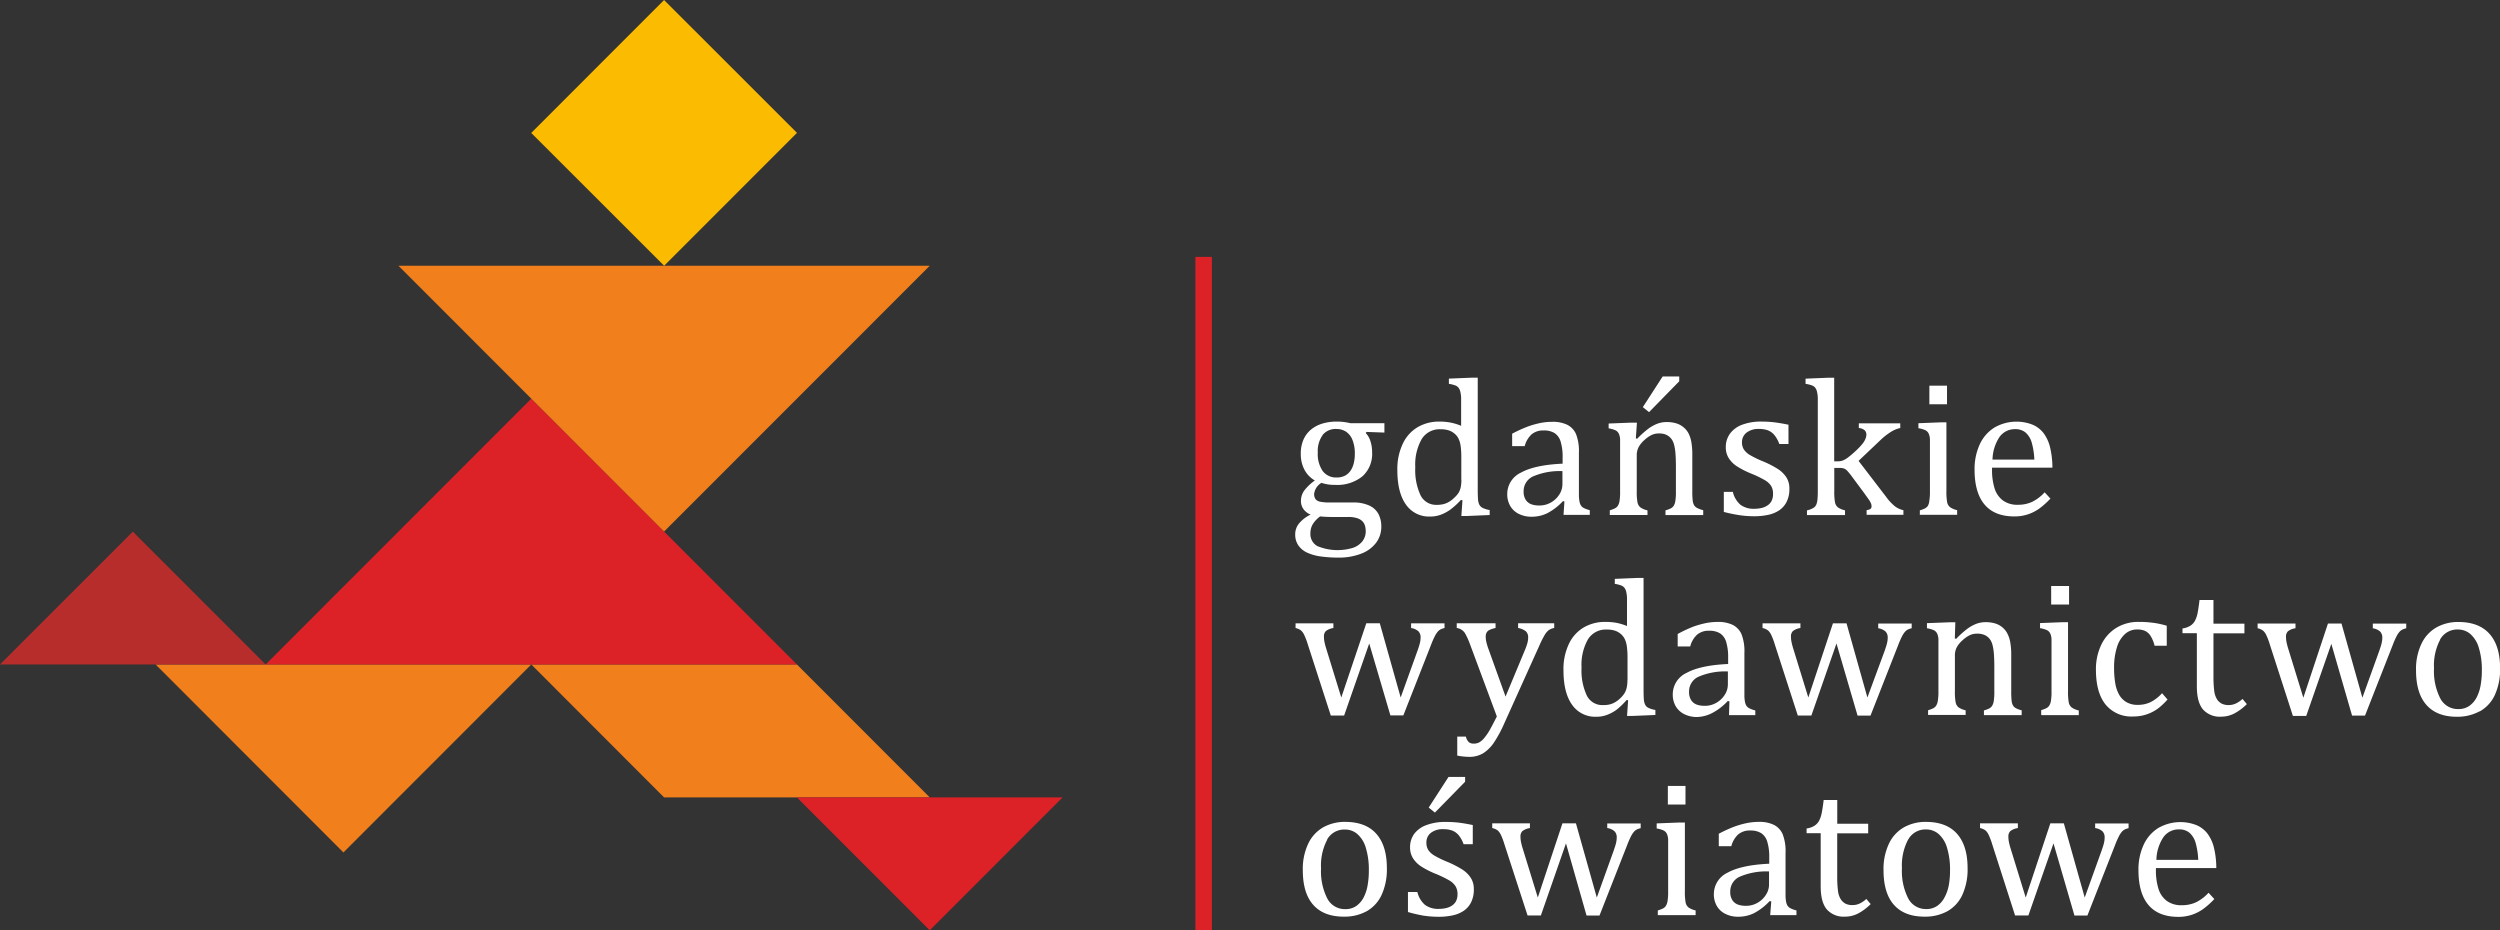 <svg id="Warstwa_1" data-name="Warstwa 1" xmlns="http://www.w3.org/2000/svg" viewBox="0 0 579.67 215.71"><rect x="0" y="0" width="579.67" height="215.71" fill="#333333" stroke="none"/><defs><style>.cls-1{fill:#f07f1c;}.cls-2{fill:#dc2226;}.cls-3{fill:#fbbb00;}.cls-4{fill:#b62d2c;}.cls-5{fill:#ffffff;}</style></defs><title>logo_gwo</title><polygon class="cls-1" points="79.63 197.66 123.19 154.07 36.08 154.07 79.63 197.66"/><polygon class="cls-1" points="153.98 184.89 123.19 154.07 184.78 154.07 215.58 184.89 153.98 184.89"/><polygon class="cls-2" points="184.78 184.89 246.37 184.89 215.58 215.71 184.78 184.89"/><rect class="cls-3" x="132.2" y="9.02" width="43.57" height="43.57" transform="translate(23.35 117.96) rotate(-45.02)"/><polygon class="cls-4" points="0 154.07 30.8 123.26 61.59 154.07 0 154.07"/><polygon class="cls-2" points="61.59 154.07 123.19 92.44 184.78 154.07 61.59 154.07"/><polygon class="cls-1" points="215.58 61.62 153.98 123.25 92.39 61.62 215.58 61.62"/><rect class="cls-2" x="277.17" y="59.57" width="3.83" height="156.14"/><path class="cls-5" d="M500,199.37a9.86,9.86,0,0,1,1.61-5.23,4.33,4.33,0,0,1,3.65-1.83,3.6,3.6,0,0,1,2.44.81,4.94,4.94,0,0,1,1.4,2.33,17,17,0,0,1,.6,3.92H500ZM512.09,207a9.78,9.78,0,0,1-2.9,2.21,7.68,7.68,0,0,1-3.28.68,5.67,5.67,0,0,1-3.5-1,5.55,5.55,0,0,1-1.93-2.8,14.18,14.18,0,0,1-.59-4.41v-0.4h14a20.42,20.42,0,0,0-.59-4.9,9,9,0,0,0-1.47-3.11,6.42,6.42,0,0,0-2.52-1.94,10.25,10.25,0,0,0-8.89.67,9,9,0,0,0-3.39,3.91,13.58,13.58,0,0,0-1.19,5.84q0,5.36,2.33,8.1t6.91,2.74a9.84,9.84,0,0,0,3.13-.48,10.06,10.06,0,0,0,2.61-1.32,18.67,18.67,0,0,0,2.61-2.33ZM481,212.29h3l6.42-16.35a20.3,20.3,0,0,1,.92-2.1,5,5,0,0,1,.67-1,2.39,2.39,0,0,1,.61-0.49,4.15,4.15,0,0,1,.93-0.32v-1.09H485.8V192a3.24,3.24,0,0,1,1.7.76,2,2,0,0,1,.5,1.44,5.68,5.68,0,0,1-.2,1.43c-0.13.51-.3,1-0.51,1.61l-3.91,10.87-4.84-17.2h-3.13l-5.71,17.2-3.49-11.33a15.47,15.47,0,0,1-.4-1.52,6.32,6.32,0,0,1-.13-1.26,1.71,1.71,0,0,1,.46-1.3,3.75,3.75,0,0,1,1.74-.7v-1.09h-8.77V192a3.3,3.3,0,0,1,1.25.54,3.18,3.18,0,0,1,.73,1,15.76,15.76,0,0,1,.85,2.26l5.29,16.46h3.09l5.82-16.71Zm-38.54-17.64a4.57,4.57,0,0,1,4.12-2.33,4.39,4.39,0,0,1,2.85,1,6.71,6.71,0,0,1,2,3.17,17.3,17.3,0,0,1,.72,5.42,19,19,0,0,1-.29,3.37,9.53,9.53,0,0,1-1,2.83,5.47,5.47,0,0,1-1.7,1.95,4.36,4.36,0,0,1-2.53.72,4.59,4.59,0,0,1-4.17-2.46,13.91,13.91,0,0,1-1.46-7,12.76,12.76,0,0,1,1.43-6.64m9.1,16.61A8.35,8.35,0,0,0,455,207.5a14.22,14.22,0,0,0,1.22-6.22q0-5.18-2.44-7.94t-7.2-2.77a10.25,10.25,0,0,0-5.07,1.23,8.56,8.56,0,0,0-3.5,3.77,13.66,13.66,0,0,0-1.28,6.2q0,5.33,2.43,8.05t7.06,2.72a10.71,10.71,0,0,0,5.31-1.25m-32.66-18.1h3.29v12.33q0,3.62,1.4,5.32a5.21,5.21,0,0,0,4.27,1.7,6.59,6.59,0,0,0,2.92-.69,12,12,0,0,0,3-2.22l-1-1.2a6.23,6.23,0,0,1-1.53,1.06,3.88,3.88,0,0,1-1.67.37,3.56,3.56,0,0,1-1.6-.31,3,3,0,0,1-1.11-1,4.7,4.7,0,0,1-.67-2,26,26,0,0,1-.18-3.43v-9.89h7.18V191H426V185.5h-3.15q-0.24,2-.47,3.08a6.31,6.31,0,0,1-.61,1.76,3.19,3.19,0,0,1-1.08,1.14,4.67,4.67,0,0,1-1.8.62v1.13Zm-8.69,12a4.3,4.3,0,0,1-.69,2.24,5.49,5.49,0,0,1-1.92,1.87,5.29,5.29,0,0,1-2.74.73,5.49,5.49,0,0,1-1.84-.28,2.64,2.64,0,0,1-1.29-1,3.44,3.44,0,0,1-.51-2,3.72,3.72,0,0,1,2.24-3.49,15.61,15.61,0,0,1,6.75-1.2v3.13h0Zm0.27,7h6.09V211.1a6.64,6.64,0,0,1-1.41-.51,1.85,1.85,0,0,1-.66-0.59,2.61,2.61,0,0,1-.33-0.92,7.92,7.92,0,0,1-.13-1.26V197.77a10.86,10.86,0,0,0-.67-4.36,4.44,4.44,0,0,0-2-2.14,7.65,7.65,0,0,0-3.53-.7,14,14,0,0,0-2.89.3,20.48,20.48,0,0,0-2.84.82,32,32,0,0,0-3.55,1.63v2.89h2.91a5.56,5.56,0,0,1,1.59-2.73,4.1,4.1,0,0,1,2.79-.91,4.62,4.62,0,0,1,2.56.62,3.58,3.58,0,0,1,1.4,2,11.84,11.84,0,0,1,.45,3.64v1.44q-6.42.29-9.63,2.06a5.49,5.49,0,0,0-3.21,5,5.35,5.35,0,0,0,.69,2.74,4.66,4.66,0,0,0,2,1.84,6.46,6.46,0,0,0,3,.65,8.2,8.2,0,0,0,3.61-.82,13.57,13.57,0,0,0,3.63-2.8L410.7,209Zm-26,0h8.71V211.1a4.54,4.54,0,0,1-1.63-.68,1.94,1.94,0,0,1-.68-1.13,13.22,13.22,0,0,1-.18-2.65V190.72h-1.36l-5.18.2v1.18a6.33,6.33,0,0,1,1.54.43,1.68,1.68,0,0,1,.81.78,3.46,3.46,0,0,1,.31,1.39v12a13,13,0,0,1-.15,2.29,2.86,2.86,0,0,1-.4,1.09,1.84,1.84,0,0,1-.62.55,7.38,7.38,0,0,1-1.23.47v1.09Zm2.27-25.64h4.09v-4.31h-4.09v4.31Zm-18.85,25.74h3l6.42-16.35a20,20,0,0,1,.92-2.1,5,5,0,0,1,.67-1,2.39,2.39,0,0,1,.61-0.49,4.14,4.14,0,0,1,.93-0.32v-1.09h-7.75V192a3.26,3.26,0,0,1,1.7.76,2,2,0,0,1,.5,1.44,5.76,5.76,0,0,1-.2,1.43c-0.13.51-.31,1-0.51,1.61l-3.91,10.87-4.84-17.2h-3.13l-5.71,17.2-3.49-11.33a15.48,15.48,0,0,1-.4-1.52,6.31,6.31,0,0,1-.13-1.26,1.72,1.72,0,0,1,.45-1.3,3.77,3.77,0,0,1,1.74-.7v-1.09H346V192a3.32,3.32,0,0,1,1.26.54,3.24,3.24,0,0,1,.73,1,15.57,15.57,0,0,1,.85,2.26l5.35,16.46h3.09l5.82-16.71Zm-32-32.15-4.6,7.11,1.44,1.16,7-7.15v-1.11h-3.84Zm5.57,11.15q-2.06-.42-3.43-0.57a27,27,0,0,0-2.83-.14,12.27,12.27,0,0,0-4.38.71,6.14,6.14,0,0,0-2.85,2,5.2,5.2,0,0,0-1,3.17,4.67,4.67,0,0,0,.7,2.58,6.42,6.42,0,0,0,1.92,1.89,20.19,20.19,0,0,0,3.24,1.65,25.82,25.82,0,0,1,3.29,1.59,4.26,4.26,0,0,1,1.38,1.3,3.45,3.45,0,0,1,.47,1.82,3.53,3.53,0,0,1-.35,1.67,2.85,2.85,0,0,1-1,1.06,4.1,4.1,0,0,1-1.37.55,7.32,7.32,0,0,1-1.57.17,5.13,5.13,0,0,1-3.24-.92,5.66,5.66,0,0,1-1.78-3h-2.18v4.65a33.47,33.47,0,0,0,3.49.82,23.14,23.14,0,0,0,3.62.28,15.18,15.18,0,0,0,3.28-.33,7.2,7.2,0,0,0,2.59-1.09,5.11,5.11,0,0,0,1.69-2,6.54,6.54,0,0,0,.6-3,4.71,4.71,0,0,0-.7-2.6,6.57,6.57,0,0,0-1.93-1.91,23.1,23.1,0,0,0-3.5-1.8,23,23,0,0,1-3.13-1.53,4.28,4.28,0,0,1-1.31-1.25,3.1,3.1,0,0,1-.42-1.69,2.74,2.74,0,0,1,1.06-2.28,4.45,4.45,0,0,1,2.83-.83,6.06,6.06,0,0,1,2.07.31,3.7,3.7,0,0,1,1.51,1.08,6.7,6.7,0,0,1,1.15,2.1h2.13v-4.46h0Zm-33.73,3.38a4.56,4.56,0,0,1,4.12-2.33,4.38,4.38,0,0,1,2.84,1,6.71,6.71,0,0,1,2,3.17,17.36,17.36,0,0,1,.72,5.42,19,19,0,0,1-.29,3.37,9.47,9.47,0,0,1-.94,2.83,5.47,5.47,0,0,1-1.7,1.95,4.36,4.36,0,0,1-2.53.72,4.59,4.59,0,0,1-4.17-2.46,13.91,13.91,0,0,1-1.45-7,12.74,12.74,0,0,1,1.43-6.64m9.14,16.59a8.34,8.34,0,0,0,3.47-3.79,14.22,14.22,0,0,0,1.22-6.22q0-5.18-2.44-7.94t-7.2-2.77a10.26,10.26,0,0,0-5.07,1.23,8.57,8.57,0,0,0-3.5,3.77,13.63,13.63,0,0,0-1.28,6.2q0,5.33,2.43,8.05t7.06,2.72a10.71,10.71,0,0,0,5.31-1.25"/><path class="cls-5" d="M565.77,148.29a4.56,4.56,0,0,1,4.12-2.33,4.4,4.4,0,0,1,2.85,1,6.73,6.73,0,0,1,2,3.17,17.32,17.32,0,0,1,.72,5.42,19,19,0,0,1-.29,3.37,9.55,9.55,0,0,1-.94,2.83,5.45,5.45,0,0,1-1.7,1.94,4.34,4.34,0,0,1-2.53.72,4.58,4.58,0,0,1-4.17-2.46,13.9,13.9,0,0,1-1.46-7,12.75,12.75,0,0,1,1.43-6.64M575,164.94a8.36,8.36,0,0,0,3.47-3.79,14.24,14.24,0,0,0,1.22-6.22q0-5.18-2.44-7.94t-7.2-2.77a10.26,10.26,0,0,0-5.07,1.23,8.59,8.59,0,0,0-3.5,3.77,13.64,13.64,0,0,0-1.28,6.2q0,5.33,2.43,8.05t7,2.72a10.71,10.71,0,0,0,5.31-1.26m-29.57,1h3l6.42-16.35a20.38,20.38,0,0,1,.92-2.1,4.9,4.9,0,0,1,.67-1A2.31,2.31,0,0,1,557,146a4.25,4.25,0,0,1,.93-0.32v-1.09h-7.75v1.09a3.27,3.27,0,0,1,1.7.76,2,2,0,0,1,.5,1.44,5.74,5.74,0,0,1-.2,1.43c-0.13.51-.3,1-0.51,1.61l-3.91,10.86-4.84-17.2h-3.14l-5.71,17.2-3.49-11.33a15.47,15.47,0,0,1-.4-1.52,6.33,6.33,0,0,1-.13-1.26,1.71,1.71,0,0,1,.45-1.3,3.74,3.74,0,0,1,1.75-.7v-1.09h-8.78v1.09a3.31,3.31,0,0,1,1.25.55,3.17,3.17,0,0,1,.74,1,15.8,15.8,0,0,1,.85,2.25L531.65,166h3.09l5.82-16.71Zm-39.28-19.11h3.29v12.33q0,3.62,1.4,5.32a5.2,5.2,0,0,0,4.27,1.7,6.59,6.59,0,0,0,2.92-.69,12,12,0,0,0,3-2.22l-1-1.2a6.23,6.23,0,0,1-1.53,1.05,3.84,3.84,0,0,1-1.66.37,3.58,3.58,0,0,1-1.6-.31,3,3,0,0,1-1.11-1,4.74,4.74,0,0,1-.66-2,25.63,25.63,0,0,1-.18-3.43v-9.89h7.18v-2.24h-7.18v-5.49H510q-0.24,2-.46,3.08a6.4,6.4,0,0,1-.61,1.76,3.18,3.18,0,0,1-1.08,1.14,4.68,4.68,0,0,1-1.8.62v1.13Zm-6.83-2.41a24.86,24.86,0,0,0-3.37-.21,9.68,9.68,0,0,0-5.18,1.38,9.22,9.22,0,0,0-3.49,3.92,13.09,13.09,0,0,0-1.24,5.79q0,5.26,2.22,8.05a7.73,7.73,0,0,0,6.42,2.79,9.92,9.92,0,0,0,2.1-.21,9.55,9.55,0,0,0,2-.67,9.23,9.23,0,0,0,1.86-1.13,16.86,16.86,0,0,0,2-1.92l-1.27-1.47a9.09,9.09,0,0,1-2.74,2.11,6.85,6.85,0,0,1-2.85.6,5.16,5.16,0,0,1-2.64-.62,4.65,4.65,0,0,1-1.71-1.73,8,8,0,0,1-.91-2.68,20.69,20.69,0,0,1-.27-3.46,15.53,15.53,0,0,1,.7-5,6.64,6.64,0,0,1,1.9-3,4.18,4.18,0,0,1,2.75-1,4.43,4.43,0,0,1,1.82.33,3.16,3.16,0,0,1,1.29,1.17,7.64,7.64,0,0,1,.93,2.28h2.82v-4.64a20.28,20.28,0,0,0-3.1-.68m-25.91,21.41H482v-1.09a4.58,4.58,0,0,1-1.63-.68,2,2,0,0,1-.68-1.13,13.22,13.22,0,0,1-.18-2.65v-16H478.2l-5.18.2v1.18a6.53,6.53,0,0,1,1.54.43,1.71,1.71,0,0,1,.81.78,3.5,3.5,0,0,1,.31,1.39v12a13,13,0,0,1-.14,2.29,2.84,2.84,0,0,1-.4,1.09,1.83,1.83,0,0,1-.62.56,7.21,7.21,0,0,1-1.23.47v1.09Zm2.27-25.64h4.09v-4.31H475.6v4.31h0.08Zm-6.81,24.55a6.35,6.35,0,0,1-1.46-.54,1.79,1.79,0,0,1-.65-0.63,2.85,2.85,0,0,1-.31-1.07,19.07,19.07,0,0,1-.09-2.22v-8.38a16.5,16.5,0,0,0-.23-3,7.14,7.14,0,0,0-.7-2.06,4.71,4.71,0,0,0-1.19-1.43,4.8,4.8,0,0,0-1.67-.86,7.59,7.59,0,0,0-2.14-.28,6.17,6.17,0,0,0-2.19.39,9.24,9.24,0,0,0-2,1.1,21.66,21.66,0,0,0-2.65,2.38l-0.31-.09,0.12-3.75H452l-5.2.2v1.18a6.53,6.53,0,0,1,1.54.43,1.7,1.7,0,0,1,.81.78,3.47,3.47,0,0,1,.31,1.39v12a13,13,0,0,1-.15,2.29,2.87,2.87,0,0,1-.4,1.09,1.86,1.86,0,0,1-.62.56,7.27,7.27,0,0,1-1.23.47v1.09h8.71V164.7a4.57,4.57,0,0,1-1.63-.68,1.94,1.94,0,0,1-.68-1.13,13.19,13.19,0,0,1-.18-2.65V152a4.07,4.07,0,0,1,.42-1.89,6.06,6.06,0,0,1,1.36-1.66,6.74,6.74,0,0,1,1.71-1.19,4,4,0,0,1,1.64-.34,4.32,4.32,0,0,1,1.4.19,3.35,3.35,0,0,1,1,.51,3.26,3.26,0,0,1,.71.78,4.31,4.31,0,0,1,.51,1.27,11.92,11.92,0,0,1,.3,2.08q0.09,1.27.09,2.82v5.77a13.07,13.07,0,0,1-.14,2.26,2.85,2.85,0,0,1-.4,1.1,1.8,1.8,0,0,1-.63.56,7.77,7.77,0,0,1-1.24.47v1.09h8.75v-1.09Zm-38.14,1.2h3l6.42-16.35a19.94,19.94,0,0,1,.92-2.1,5.06,5.06,0,0,1,.67-1,2.34,2.34,0,0,1,.61-0.49,4.26,4.26,0,0,1,.93-0.32v-1.09h-7.76v1.09a3.28,3.28,0,0,1,1.7.76,2,2,0,0,1,.5,1.44,5.65,5.65,0,0,1-.2,1.43c-0.13.51-.31,1-0.51,1.61l-4,10.82-4.84-17.2H425l-5.71,17.2-3.49-11.33c-0.18-.58-0.31-1.08-0.4-1.52a6.33,6.33,0,0,1-.13-1.26,1.71,1.71,0,0,1,.45-1.3,3.74,3.74,0,0,1,1.74-.7v-1.09h-8.78v1.09a3.32,3.32,0,0,1,1.26.55,3.17,3.17,0,0,1,.73,1,15.52,15.52,0,0,1,.85,2.25l5.33,16.49H420l5.82-16.71Zm-30.08-7.11a4.29,4.29,0,0,1-.69,2.24,5.43,5.43,0,0,1-1.92,1.86,5.25,5.25,0,0,1-2.74.74,5.54,5.54,0,0,1-1.84-.28,2.64,2.64,0,0,1-1.29-1,3.46,3.46,0,0,1-.51-2,3.72,3.72,0,0,1,2.24-3.49,15.65,15.65,0,0,1,6.76-1.2v3.13h0Zm0.27,7H407v-1.09a6.56,6.56,0,0,1-1.41-.51,1.84,1.84,0,0,1-.66-0.59,2.66,2.66,0,0,1-.33-0.92,7.94,7.94,0,0,1-.13-1.26V151.4a10.88,10.88,0,0,0-.67-4.35,4.43,4.43,0,0,0-2-2.14,7.6,7.6,0,0,0-3.53-.7,13.82,13.82,0,0,0-2.89.3,20.65,20.65,0,0,0-2.84.82A31.59,31.59,0,0,0,389,147v2.89h2.91a5.6,5.6,0,0,1,1.59-2.73,4.12,4.12,0,0,1,2.79-.91,4.63,4.63,0,0,1,2.56.62,3.57,3.57,0,0,1,1.4,2,11.93,11.93,0,0,1,.45,3.64v1.45q-6.42.29-9.63,2.06a5.48,5.48,0,0,0-3.21,5,5.36,5.36,0,0,0,.69,2.74,4.69,4.69,0,0,0,2,1.84,6.46,6.46,0,0,0,3,.65,8.15,8.15,0,0,0,3.45-.92,13.49,13.49,0,0,0,3.63-2.8l0.37,0.1Zm-23.55-8.2a8.14,8.14,0,0,1-.16,1.78,4.41,4.41,0,0,1-.45,1.22,5.66,5.66,0,0,1-.94,1.18,6.47,6.47,0,0,1-1.27,1,4.89,4.89,0,0,1-1.27.53,6.69,6.69,0,0,1-1.62.16,4,4,0,0,1-3.71-2.22,13.75,13.75,0,0,1-1.22-6.49,12,12,0,0,1,1.49-6.54,4.85,4.85,0,0,1,4.33-2.27,6.33,6.33,0,0,1,1.79.22,4,4,0,0,1,1.37.71,3.6,3.6,0,0,1,1,1.2,5.6,5.6,0,0,1,.52,1.76,19.36,19.36,0,0,1,.16,2.78v5Zm0-12.42a12.88,12.88,0,0,0-2.47-.77,14.09,14.09,0,0,0-2.67-.23,9.77,9.77,0,0,0-4.92,1.24,8.75,8.75,0,0,0-3.48,3.79,13.57,13.57,0,0,0-1.29,6.19q0,5.22,2,8a6.5,6.5,0,0,0,5.62,2.77,6.92,6.92,0,0,0,2.5-.44,9.59,9.59,0,0,0,2.2-1.19,17.83,17.83,0,0,0,2.34-2.27l0.33,0.09L377.26,166h1.33l5.24-.22v-1.16a6,6,0,0,1-1.68-.52,1.72,1.72,0,0,1-.7-0.72,3.32,3.32,0,0,1-.29-1.19q-0.07-.74-0.07-2.48V134H379.8l-5.38.22v1.16a7.3,7.3,0,0,1,1.56.4,1.77,1.77,0,0,1,.69.53,2.47,2.47,0,0,1,.4.92,7.34,7.34,0,0,1,.18,1.43v6.53ZM357,149.53a23.12,23.12,0,0,1,1.11-2.21,4.14,4.14,0,0,1,.93-1.16,3.19,3.19,0,0,1,1.33-.55v-1.09H352v1.09a4,4,0,0,1,1.81.78,1.89,1.89,0,0,1,.52,1.44,5,5,0,0,1-.21,1.39,13.55,13.55,0,0,1-.59,1.63l-4.44,10.66-4-11.13a12.24,12.24,0,0,1-.45-1.51,5.56,5.56,0,0,1-.15-1.24,1.94,1.94,0,0,1,.2-0.94,1.51,1.51,0,0,1,.62-0.6,6.48,6.48,0,0,1,1.46-.48v-1.09h-9v1.09a2.68,2.68,0,0,1,2.08,1.51,17.21,17.21,0,0,1,1,2.27l6.22,16.73q-1,2-1.72,3.27a12.47,12.47,0,0,1-1.35,1.9,3.86,3.86,0,0,1-1.09.88,2.67,2.67,0,0,1-1.19.25,1.69,1.69,0,0,1-1.16-.35,2.73,2.73,0,0,1-.67-1.27h-2v4.4a15,15,0,0,0,2.75.29,6.1,6.1,0,0,0,3.3-.86,8.71,8.71,0,0,0,2.54-2.58,29.51,29.51,0,0,0,2.38-4.47Zm-34.61,16.35h3l6.42-16.35a20.3,20.3,0,0,1,.92-2.1,5.14,5.14,0,0,1,.67-1,2.34,2.34,0,0,1,.61-0.49,4.23,4.23,0,0,1,.93-0.32v-1.09h-7.75v1.09a3.26,3.26,0,0,1,1.7.76,2,2,0,0,1,.5,1.44,5.66,5.66,0,0,1-.2,1.43c-0.13.51-.3,1-0.51,1.61l-3.91,10.86-4.84-17.2H316.8L311,161.73l-3.49-11.33a15.47,15.47,0,0,1-.4-1.52,6.33,6.33,0,0,1-.13-1.26,1.71,1.71,0,0,1,.45-1.3,3.73,3.73,0,0,1,1.74-.7v-1.09H300.4v1.09a3.32,3.32,0,0,1,1.25.55,3.17,3.17,0,0,1,.73,1,15.51,15.51,0,0,1,.86,2.25l5.33,16.49h3.09l5.82-16.71Z"/><path class="cls-5" d="M462,106.57a9.84,9.84,0,0,1,1.61-5.23,4.33,4.33,0,0,1,3.65-1.83,3.59,3.59,0,0,1,2.44.81,4.93,4.93,0,0,1,1.4,2.33,16.86,16.86,0,0,1,.6,3.92H462Zm12.09,7.58a9.71,9.71,0,0,1-2.9,2.21,7.66,7.66,0,0,1-3.28.68,5.65,5.65,0,0,1-3.5-1,5.55,5.55,0,0,1-1.93-2.8,14.32,14.32,0,0,1-.59-4.41v-0.4h14a20.5,20.5,0,0,0-.59-4.9,9.07,9.07,0,0,0-1.47-3.11,6.41,6.41,0,0,0-2.52-1.94,10.23,10.23,0,0,0-8.89.67,9,9,0,0,0-3.39,3.91,13.59,13.59,0,0,0-1.19,5.84q0,5.35,2.33,8.1t6.91,2.74a9.78,9.78,0,0,0,3.13-.48,9.92,9.92,0,0,0,2.61-1.32,19,19,0,0,0,2.61-2.33Zm-29,5.22h8.71v-1.08a4.58,4.58,0,0,1-1.63-.68,2,2,0,0,1-.68-1.13,13.18,13.18,0,0,1-.18-2.65V97.93H450l-5.18.2v1.16a6.47,6.47,0,0,1,1.55.43,1.7,1.7,0,0,1,.81.78,3.49,3.49,0,0,1,.31,1.39v12a12.82,12.82,0,0,1-.15,2.29,2.83,2.83,0,0,1-.34,1.13,1.87,1.87,0,0,1-.62.55,7.25,7.25,0,0,1-1.23.47v1.09Zm2.27-25.64h4.09V89.42h-4.09v4.31Zm-22-6.15H424l-5.35.22V89a7.43,7.43,0,0,1,1.57.4,1.79,1.79,0,0,1,.69.53,2.43,2.43,0,0,1,.4.92,7.18,7.18,0,0,1,.18,1.43v21.6a19.17,19.17,0,0,1-.08,1.94,4.16,4.16,0,0,1-.27,1.18,1.8,1.8,0,0,1-.62.74,5,5,0,0,1-1.54.6v1.09h8.82v-1.1a4.56,4.56,0,0,1-1.63-.68,1.94,1.94,0,0,1-.68-1.13,13.17,13.17,0,0,1-.18-2.65V108.5h1.24a2.75,2.75,0,0,1,1,.13,2,2,0,0,1,.68.44,13.64,13.64,0,0,1,1.08,1.31l2.64,3.55q1,1.38,1.38,1.93a4.76,4.76,0,0,1,.5.88,1.85,1.85,0,0,1,.12.65,0.71,0.71,0,0,1-.28.63,1.94,1.94,0,0,1-.86.25v1.09h8.53v-1.07a4.77,4.77,0,0,1-2-.92,11.59,11.59,0,0,1-2-2.16l-6.4-8.35,5.11-4.85a15,15,0,0,1,2.38-1.86,6.72,6.72,0,0,1,2.18-.91V98.15H431v1.09a2.5,2.5,0,0,1,1.34.51,1.34,1.34,0,0,1,.41,1,2.63,2.63,0,0,1-.18.93,4.59,4.59,0,0,1-.72,1.22,15.28,15.28,0,0,1-1.54,1.62,21.65,21.65,0,0,1-1.89,1.61,5.15,5.15,0,0,1-1.22.68,3.86,3.86,0,0,1-1.2.16h-0.71V87.57h0ZM414.65,98.47q-2.07-.42-3.43-0.57a27.44,27.44,0,0,0-2.83-.15,12.28,12.28,0,0,0-4.38.71,6.12,6.12,0,0,0-2.85,2.05,5.2,5.2,0,0,0-1,3.17,4.65,4.65,0,0,0,.7,2.58,6.39,6.39,0,0,0,1.92,1.89,20.38,20.38,0,0,0,3.22,1.64,25.76,25.76,0,0,1,3.29,1.59,4.29,4.29,0,0,1,1.38,1.3,3.45,3.45,0,0,1,.44,1.84,3.51,3.51,0,0,1-.36,1.67,2.78,2.78,0,0,1-1,1.05,4.08,4.08,0,0,1-1.37.56,7.34,7.34,0,0,1-1.57.17,5.13,5.13,0,0,1-3.24-.92,5.65,5.65,0,0,1-1.78-3H399.7v4.65a34.13,34.13,0,0,0,3.42.72,22.9,22.9,0,0,0,3.62.28,15.1,15.1,0,0,0,3.28-.33,7.23,7.23,0,0,0,2.59-1.09,5.13,5.13,0,0,0,1.69-2,6.54,6.54,0,0,0,.6-3,4.68,4.68,0,0,0-.7-2.6,6.59,6.59,0,0,0-1.93-1.91,22.72,22.72,0,0,0-3.5-1.8,23.12,23.12,0,0,1-3.13-1.53,4.24,4.24,0,0,1-1.31-1.25,3.08,3.08,0,0,1-.42-1.69,2.75,2.75,0,0,1,1.09-2.21,4.46,4.46,0,0,1,2.83-.83,6,6,0,0,1,2.06.31,3.68,3.68,0,0,1,1.51,1.08,6.7,6.7,0,0,1,1.16,2.1h2.13V98.42ZM385.52,87.29l-4.6,7.11,1.44,1.16,7-7.15V87.29h-3.84Zm9.38,31a6.3,6.3,0,0,1-1.47-.55,1.83,1.83,0,0,1-.64-0.63,2.86,2.86,0,0,1-.31-1.07,19.71,19.71,0,0,1-.09-2.22v-8.38a16.45,16.45,0,0,0-.23-3,7.11,7.11,0,0,0-.7-2.06A4.7,4.7,0,0,0,390.27,99a4.82,4.82,0,0,0-1.67-.86,7.67,7.67,0,0,0-2.14-.28,6.13,6.13,0,0,0-2.19.39,9,9,0,0,0-2,1.1,21.45,21.45,0,0,0-2.66,2.38l-0.31-.09L379.55,98h-1.36l-5.2.2v1.12a6.45,6.45,0,0,1,1.54.43,1.7,1.7,0,0,1,.81.78,3.46,3.46,0,0,1,.31,1.39v12a13,13,0,0,1-.14,2.29,2.83,2.83,0,0,1-.4,1.09,1.86,1.86,0,0,1-.62.55,7.22,7.22,0,0,1-1.23.47v1.09H382v-1.07a4.58,4.58,0,0,1-1.63-.68,2,2,0,0,1-.68-1.13,13.18,13.18,0,0,1-.18-2.65v-8.29a4.11,4.11,0,0,1,.42-1.89,6.1,6.1,0,0,1,1.36-1.67,6.75,6.75,0,0,1,1.71-1.19,4,4,0,0,1,1.64-.34,4.28,4.28,0,0,1,1.4.19,3.36,3.36,0,0,1,.94.51,3.23,3.23,0,0,1,.71.78,4.27,4.27,0,0,1,.51,1.27,11.59,11.59,0,0,1,.3,2.08q0.09,1.27.09,2.82v5.82a12.89,12.89,0,0,1-.14,2.25,2.87,2.87,0,0,1-.4,1.1,1.84,1.84,0,0,1-.63.55,7.81,7.81,0,0,1-1.25.47v1.09h8.75v-1.09h0Zm-32.63-5.91a4.3,4.3,0,0,1-.69,2.24,5.48,5.48,0,0,1-1.92,1.86,5.26,5.26,0,0,1-2.74.73,5.49,5.49,0,0,1-1.84-.28,2.64,2.64,0,0,1-1.29-1,3.44,3.44,0,0,1-.51-2,3.73,3.73,0,0,1,2.24-3.49,15.68,15.68,0,0,1,6.76-1.2v3.13h0Zm0.26,7h6.09v-1.09a6.61,6.61,0,0,1-1.41-.51,1.82,1.82,0,0,1-.65-0.59,2.57,2.57,0,0,1-.33-0.92,8.15,8.15,0,0,1-.13-1.26V105a10.86,10.86,0,0,0-.67-4.35,4.42,4.42,0,0,0-2-2.14,7.62,7.62,0,0,0-3.53-.7,14.09,14.09,0,0,0-2.89.3,20.77,20.77,0,0,0-2.84.82,32,32,0,0,0-3.55,1.63v2.89h2.91a5.6,5.6,0,0,1,1.59-2.73,4.13,4.13,0,0,1,2.79-.91,4.61,4.61,0,0,1,2.56.62,3.58,3.58,0,0,1,1.4,2,11.93,11.93,0,0,1,.45,3.64v1.44q-6.42.29-9.63,2.06a5.49,5.49,0,0,0-3.21,5,5.38,5.38,0,0,0,.69,2.74,4.7,4.7,0,0,0,2,1.85,6.5,6.5,0,0,0,3,.65,8.16,8.16,0,0,0,3.61-.82,13.52,13.52,0,0,0,3.63-2.8l0.33,0.09Zm-23.68-8.2a8.44,8.44,0,0,1-.15,1.78,4.57,4.57,0,0,1-.45,1.22,5.67,5.67,0,0,1-1,1.18,6.41,6.41,0,0,1-1.27,1,5,5,0,0,1-1.27.53,6.6,6.6,0,0,1-1.62.17,4,4,0,0,1-3.71-2.22,13.77,13.77,0,0,1-1.22-6.49,12,12,0,0,1,1.49-6.55A4.86,4.86,0,0,1,334,99.53a6.35,6.35,0,0,1,1.79.22,4.1,4.1,0,0,1,1.37.71,3.61,3.61,0,0,1,1,1.2,5.74,5.74,0,0,1,.52,1.76,20,20,0,0,1,.15,2.78v5Zm0-12.42a12.28,12.28,0,0,0-2.47-.77,13.92,13.92,0,0,0-2.67-.24A9.78,9.78,0,0,0,328.79,99a8.74,8.74,0,0,0-3.48,3.79A13.55,13.55,0,0,0,324,109q0,5.22,2,8a6.49,6.49,0,0,0,5.62,2.77,7,7,0,0,0,2.5-.44,9.64,9.64,0,0,0,2.2-1.19,18.07,18.07,0,0,0,2.43-2.23L339.1,116l-0.26,3.64h1.33l5.24-.22v-1.16a5.93,5.93,0,0,1-1.68-.52A1.69,1.69,0,0,1,343,117a3.34,3.34,0,0,1-.29-1.19q-0.07-.74-0.07-2.48V87.57h-1.31l-5.38.22V89a7.38,7.38,0,0,1,1.57.4,1.83,1.83,0,0,1,.69.53,2.52,2.52,0,0,1,.4.92,7.46,7.46,0,0,1,.18,1.43v6.54h0Zm-29.56,21.11h3.31a6.52,6.52,0,0,1,2.09.28,3,3,0,0,1,1.23.74,2.47,2.47,0,0,1,.59,1.06,4.73,4.73,0,0,1,.16,1.21,3.76,3.76,0,0,1-.76,2.33,4.72,4.72,0,0,1-2.19,1.53,12.25,12.25,0,0,1-8.29-.41,3.18,3.18,0,0,1-1.59-2.94,4.08,4.08,0,0,1,.56-2.14,6.4,6.4,0,0,1,1.7-1.79,30.21,30.21,0,0,0,3.18.13m-2.62-19a3.86,3.86,0,0,1,3.22-1.4,4,4,0,0,1,2.2.61,4.08,4.08,0,0,1,1.51,1.92,8.42,8.42,0,0,1,.55,3.27,8.92,8.92,0,0,1-.23,2.07,5.31,5.31,0,0,1-.73,1.75,3.57,3.57,0,0,1-1.3,1.19,4,4,0,0,1-1.93.43,3.83,3.83,0,0,1-3.27-1.51,7,7,0,0,1-1.13-4.29,6.38,6.38,0,0,1,1.11-4M321,98.13h-7.87a13.56,13.56,0,0,0-3.18-.38,11.57,11.57,0,0,0-3.31.46A7.48,7.48,0,0,0,304,99.59a6.32,6.32,0,0,0-1.76,2.33,8,8,0,0,0-.63,3.32,7.77,7.77,0,0,0,.83,3.64,6.22,6.22,0,0,0,2.43,2.53,11.09,11.09,0,0,0-2.51,2.41,4.07,4.07,0,0,0-.71,2.32,3.17,3.17,0,0,0,.6,1.93,3.67,3.67,0,0,0,1.64,1.25,8,8,0,0,0-2.64,2,3.92,3.92,0,0,0-.93,2.54,4.39,4.39,0,0,0,.72,2.59,5.11,5.11,0,0,0,2,1.67,11,11,0,0,0,3.18.9,29,29,0,0,0,4.1.27,14.11,14.11,0,0,0,5.29-.91,7.75,7.75,0,0,0,3.47-2.54,6.12,6.12,0,0,0,1.2-3.72,6.21,6.21,0,0,0-.63-2.88,4.51,4.51,0,0,0-2.12-2,8.7,8.7,0,0,0-3.84-.73h-5.33a10.49,10.49,0,0,1-2.26-.18,1.82,1.82,0,0,1-1.07-.6,2,2,0,0,1-.32-1.24,3.46,3.46,0,0,1,1.69-2.53,9.58,9.58,0,0,0,3.18.47,9.3,9.3,0,0,0,6.34-2,7,7,0,0,0,2.23-5.59,8,8,0,0,0-.4-2.57,4.78,4.78,0,0,0-1.09-1.88l0.2-.24L321,100.3V98.06Z"/></svg>